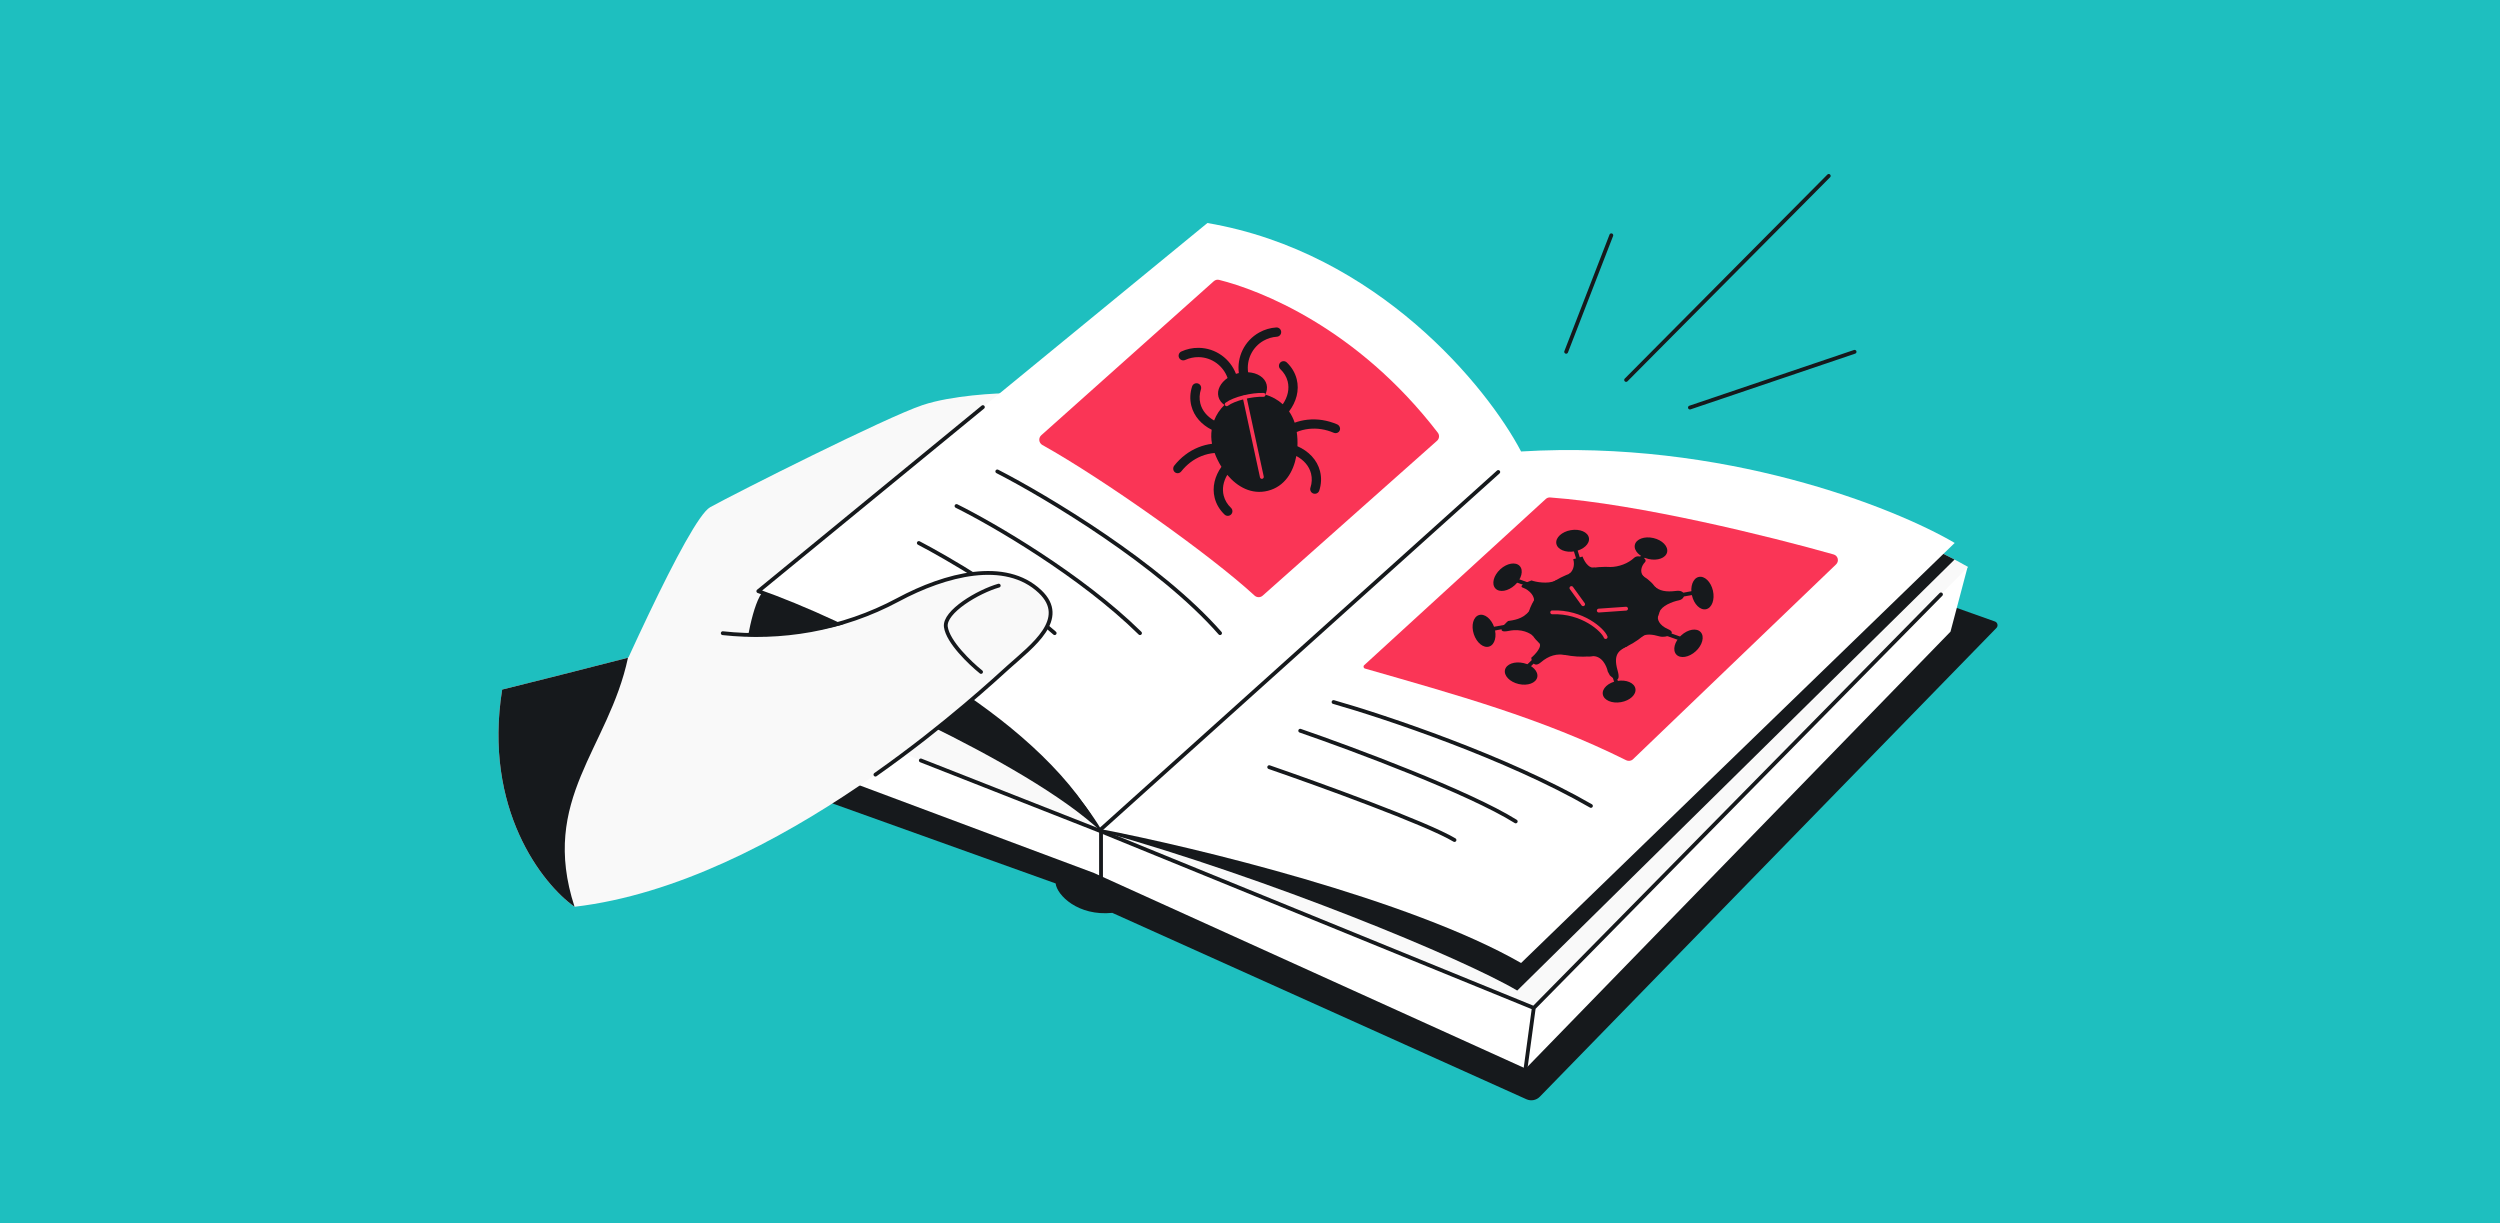 <svg width="1304" height="638" viewBox="0 0 1304 638" fill="none" xmlns="http://www.w3.org/2000/svg">
<rect x="0" y="0" width="1304" height="638" fill="#333333" stroke="none"/>
<rect width="1304" height="638" transform="matrix(-1 0 0 -1 1304 638)" fill="#1EBFBF"/>
<path d="M481.201 211.294C496.296 206.263 519.463 205.005 529.16 205.005L444.523 358.249L359.914 418.48L300.64 404.617C319.283 360.48 359.34 270.677 370.43 264.558C384.293 256.91 462.332 217.584 481.201 211.294Z" fill="#F9F9F9"/>
<path d="M511.743 236.539L444.523 358.249L394.365 393.955L387.885 347.561C388.945 336.968 392.516 314.238 398.327 308.064C404.138 301.89 476.359 257.808 511.743 236.539Z" fill="#16191C"/>
<path d="M550.617 460.804L377.35 398.69L386.902 379.407L495.909 348.138L986.236 304.855L1040.54 324.163C1041.96 324.668 1042.38 326.475 1041.33 327.555L803.177 572.042C801.358 573.91 798.564 574.441 796.187 573.371L580.18 476.153C562.305 477.94 551.346 466.968 550.617 460.804Z" fill="#16191C"/>
<path d="M570.701 455.384L383.586 385.418L386.869 359.676L507.992 336.609L987.491 301.314L1026.28 295.804L1017.38 329.468L795.801 557.382L570.701 455.384Z" fill="white"/>
<path d="M386.398 359.716L510.906 257.014L710.682 307.661C731.786 289.138 790.874 251.668 858.404 249.98C925.934 248.291 998.623 279.758 1026.53 295.703L800.019 525.727L574.215 433.577L386.398 359.716Z" fill="#F9F9F9"/>
<path d="M800.018 525.727L794.696 564.923M800.018 525.727L1012.41 310.04M800.018 525.727L574.215 433.577L480.306 396.647M858.404 249.98C790.874 251.668 731.785 289.138 710.682 307.662" stroke="#16191C" stroke-width="2" stroke-linecap="round"/>
<path d="M710.682 307.661C731.785 289.138 790.874 251.668 858.404 249.98C920.858 248.418 987.724 275.215 1019.5 291.865L791.391 516.673C762.284 499.529 662.255 458.298 574.215 433.577C534.78 396.71 430.198 352.08 397.626 340.721L531.927 262.343L710.682 307.661Z" fill="#16191C"/>
<path d="M793.398 502.301C735.442 469.082 623.181 441.93 574.295 432.506C536.655 370.309 439.443 323.83 395.542 308.366L629.787 116.327C718.701 131.521 775.909 202.1 793.398 235.49C898.709 229.129 988.058 264.645 1019.57 283.198L793.398 502.301Z" fill="white"/>
<path d="M568.541 425.968C532.082 367.758 439.443 323.83 395.542 308.365L512.664 212.346" stroke="#16191C" stroke-width="2" stroke-linecap="round" stroke-linejoin="round"/>
<path d="M574.295 461.028V432.506L781.497 246.191" stroke="#16191C" stroke-width="2" stroke-linecap="round"/>
<path d="M695.584 366.183C722.136 373.731 786.158 395.134 829.828 420.366M678.197 381.144C705.558 390.579 766.345 413.249 790.606 428.453M662.023 400.148C688.171 409.179 744.106 429.423 758.662 438.157" stroke="#16191C" stroke-width="2" stroke-linecap="round"/>
<path d="M711.554 346.966L806.262 260.28C806.889 259.706 807.708 259.413 808.555 259.475C855.203 262.915 923.342 279.835 956.429 289.203C958.725 289.853 959.41 292.739 957.688 294.391L851.781 396.014C850.83 396.927 849.406 397.137 848.228 396.548C804.41 374.676 758.988 362.233 711.968 348.722C711.191 348.499 710.958 347.511 711.554 346.966Z" fill="#FA3556"/>
<ellipse cx="793.418" cy="351.326" rx="8.631" ry="5.614" transform="rotate(-167.06 793.418 351.326)" fill="#16191C"/>
<ellipse cx="861.153" cy="286.108" rx="8.631" ry="5.614" transform="rotate(-167.06 861.153 286.108)" fill="#16191C"/>
<ellipse cx="880.714" cy="335.549" rx="8.631" ry="5.614" transform="rotate(-42.618 880.714 335.549)" fill="#16191C"/>
<ellipse cx="844.532" cy="360.716" rx="8.631" ry="5.614" transform="rotate(-9.88 844.532 360.716)" fill="#16191C"/>
<ellipse cx="887.994" cy="309.344" rx="8.631" ry="5.614" transform="rotate(-102.942 887.994 309.344)" fill="#16191C"/>
<ellipse cx="820.281" cy="282.062" rx="8.631" ry="5.614" transform="rotate(-9.88 820.281 282.062)" fill="#16191C"/>
<ellipse cx="774.076" cy="329.031" rx="8.631" ry="5.614" transform="rotate(-108.222 774.076 329.031)" fill="#16191C"/>
<ellipse cx="786.337" cy="301.074" rx="8.631" ry="5.614" transform="rotate(-42.618 786.337 301.074)" fill="#16191C"/>
<path d="M770.61 329.491L892.138 307.61" stroke="#16191C" stroke-width="2"/>
<path d="M786.338 301.074L880.715 334.657" stroke="#16191C" stroke-width="2"/>
<path d="M820.283 282.062L844.529 360.715" stroke="#16191C" stroke-width="2"/>
<path d="M862.171 285.381L791.945 352.395" stroke="#16191C" stroke-width="2"/>
<path d="M797.574 318.79C794.251 323.036 789.209 323.505 786.594 323.928C784.094 326.082 780.247 330.456 786.985 329.072C793.724 327.687 798.331 330.341 799.793 331.841C800.601 325.38 800.897 314.544 797.574 318.79Z" fill="#16191C"/>
<path d="M820.594 291.68C821.655 295.075 820.276 298.347 818.154 299.479L824.25 300.967C827.821 299.261 834.224 295.899 831.27 296.104C828.316 296.309 826.163 292.314 825.457 290.291L820.594 291.68Z" fill="#16191C"/>
<path d="M874.278 308.219C868.987 308.912 865.428 308.219 862.955 305.747L865.555 319.29C866.692 316.027 872.102 313.856 875.761 313.114C879.42 312.373 879.568 307.527 874.278 308.219Z" fill="#16191C"/>
<path d="M870.141 328.201C865.224 326.101 864.27 322.807 864.89 321.041L855.534 328.869C855.28 330.349 855.143 333.031 856.632 331.924C858.494 330.54 861.978 330.874 865.555 331.924C869.131 332.974 875.057 330.301 870.141 328.201Z" fill="#16191C"/>
<path d="M843.707 349.6C841.181 340.683 844.922 339.047 849.29 336.769L838.805 335.926L826.698 337.767C825.668 339.463 824.938 342.735 830.255 342.261C835.572 341.786 838.046 347.41 838.618 350.28L839.695 352.275C841.874 354.355 845.728 356.733 843.707 349.6Z" fill="#16191C"/>
<path d="M803.662 345.511C807.9 341.911 812.048 340.726 817.152 341.728L812.093 331.841C807.993 332.144 800.357 333.215 802.613 335.074C804.87 336.934 800.94 341.197 798.694 343.096C798.937 345.101 800.271 348.392 803.662 345.511Z" fill="#16191C"/>
<path d="M852.323 290.997C849.35 293.811 844.471 295.764 839.662 295.764L849.35 302.265C852.681 302.438 858.918 302.338 857.22 300.557C855.097 298.33 856.236 295.068 857.997 293.256C859.757 291.444 854.625 288.818 852.323 290.997Z" fill="#16191C"/>
<path d="M794.441 306.577C797.766 307.708 801.09 311.458 799.888 314.004L807.103 311.528C809.673 308.039 814.783 301.291 811.048 302.989C807.313 304.687 801.042 303.606 798.824 302.757C796.255 303.653 791.781 305.671 794.441 306.577Z" fill="#16191C"/>
<ellipse cx="831.576" cy="319.101" rx="35.023" ry="22.782" transform="rotate(-11.783 831.576 319.101)" fill="#16191C"/>
<path d="M819.655 306.723L825.757 315.167M833.928 318.479L848.152 317.485M837.503 332.28C836.078 328.545 825.308 318.814 809.622 319.404" stroke="#FA3556" stroke-width="2" stroke-linecap="round"/>
<path d="M658.595 310.704L749.573 229.892C750.78 228.82 750.954 226.987 749.971 225.707C707.869 170.876 657.051 151.257 635.862 145.981C634.883 145.737 633.867 146.008 633.114 146.68L543.131 227.028C541.523 228.464 541.815 231.055 543.698 232.106C575.658 249.949 631.432 289.495 654.373 310.65C655.562 311.746 657.386 311.778 658.595 310.704Z" fill="#FA3556"/>
<path d="M645.803 194.685C645.422 194.781 645.048 194.889 644.681 195.007C641.675 187.168 634.15 181.551 625.258 181.431C622.023 181.387 618.942 182.077 616.179 183.349C614.962 183.909 614.43 185.349 614.99 186.565C615.55 187.781 616.99 188.313 618.206 187.753C620.328 186.776 622.695 186.245 625.192 186.279C632.182 186.373 638.09 190.887 640.302 197.146C636.64 199.674 634.645 203.412 635.533 206.915C635.981 208.682 637.102 210.152 638.672 211.236C636.298 213.511 634.457 216.284 633.279 219.338C629.573 217.227 627.031 214.149 626.101 210.481C625.485 208.049 625.615 205.535 626.412 203.069C626.824 201.795 626.125 200.428 624.852 200.016C623.578 199.604 622.211 200.303 621.799 201.577C620.747 204.832 620.541 208.278 621.401 211.672C622.82 217.268 626.817 221.544 632.015 224.158C631.671 226.536 631.708 229.004 632.177 231.479C629.776 231.779 627.381 232.393 625.025 233.347C620.048 235.362 615.834 238.668 612.518 242.838C611.667 243.909 611.79 245.458 612.794 246.298C613.797 247.138 615.301 246.951 616.153 245.88C618.961 242.348 622.485 239.599 626.614 237.927C628.873 237.012 631.202 236.469 633.552 236.276C634.446 238.698 635.641 241.157 637.099 243.487C633.679 248.302 632.141 254.043 633.579 259.714C634.439 263.109 636.262 266.041 638.738 268.401C639.707 269.325 641.241 269.288 642.165 268.319C643.089 267.35 643.052 265.816 642.083 264.892C640.207 263.103 638.895 260.955 638.279 258.523C637.38 254.978 638.067 251.201 640.148 247.683C645.423 253.941 652.819 258.153 661.345 255.992C670.131 253.764 674.638 246.157 676.169 237.852C680.138 239.965 682.862 243.15 683.832 246.976C684.448 249.408 684.318 251.922 683.52 254.388C683.109 255.662 683.807 257.029 685.081 257.441C686.355 257.852 687.722 257.154 688.134 255.88C689.186 252.625 689.392 249.179 688.531 245.784C687.008 239.775 682.509 235.287 676.744 232.746C676.858 230.204 676.723 227.685 676.376 225.32C678.362 224.509 680.468 223.965 682.67 223.718C687.097 223.221 691.505 223.96 695.656 225.727C696.915 226.263 698.326 225.711 698.809 224.495C699.291 223.278 698.662 221.857 697.403 221.321C692.501 219.234 687.22 218.335 681.884 218.934C679.577 219.193 677.374 219.717 675.292 220.478C674.6 218.335 673.608 216.362 672.375 214.595C676.114 209.656 677.854 203.661 676.354 197.743C675.493 194.348 673.671 191.416 671.195 189.056C670.226 188.132 668.692 188.169 667.768 189.138C666.844 190.107 666.881 191.641 667.85 192.565C669.726 194.353 671.038 196.502 671.654 198.934C672.646 202.847 671.705 207.043 669.092 210.861C666.491 208.498 663.358 206.771 659.958 205.84C660.821 204.139 661.107 202.312 660.659 200.546C659.718 196.834 655.804 194.431 651.009 194.163C650.092 187.687 653.136 181.038 659.156 177.67C661.336 176.451 663.67 175.79 666.001 175.639C667.337 175.551 668.35 174.398 668.263 173.062C668.176 171.726 667.022 170.713 665.686 170.8C662.65 170.998 659.612 171.859 656.789 173.439C649.039 177.774 645.098 186.28 646.174 194.595C646.05 194.623 645.927 194.653 645.803 194.685Z" fill="#16191C"/>
<path d="M639.845 210.874C643.768 207.94 652.969 205.743 659.07 205.959" stroke="#FA3556" stroke-width="2" stroke-linecap="round"/>
<path d="M649.203 207.239L658.186 248.762" stroke="#FA3556" stroke-width="2" stroke-linecap="round"/>
<path d="M520.192 245.89C545.786 259.024 604.854 294.283 636.375 330.249M498.917 263.942C517.96 273.401 563.76 299.904 594.624 330.249M479.257 283.232C493.6 290.712 527.852 310.588 550.109 330.249" stroke="#16191C" stroke-width="2" stroke-linecap="round"/>
<path d="M468.429 312.838C452.226 322.831 438.792 329.091 395.292 331.959C376.384 331.959 379.996 328.135 368.523 331.959C357.051 335.783 292.678 352.035 261.926 359.684C251.983 422.017 282.958 461.183 299.689 472.974C405.809 460.545 513.016 359.6 526.269 347.733C538.38 336.889 557.557 322.82 542.449 308.536C524.386 291.459 492.4 298.054 468.429 312.838Z" fill="#F9F9F9"/>
<path d="M261.926 359.684C251.983 422.017 282.958 461.183 299.689 472.974C281.347 416.744 317.502 390.494 327.557 343.072C304.962 348.91 278.538 355.552 261.926 359.684Z" fill="#16191C"/>
<path d="M520.939 305.46C510.192 308.537 492.321 319.094 493.355 326.954C494.389 334.814 506.024 345.915 511.713 350.483M376.988 330.275C406.993 333.545 439.044 328.601 468.428 312.838C493.246 299.525 524.385 291.46 542.448 308.537C557.556 322.82 538.38 336.889 526.268 347.734C520.119 353.24 493.74 377.926 456.627 404.048" stroke="#16191C" stroke-width="2" stroke-linecap="round"/>
<path d="M840.462 122.722L816.907 183.503M848.18 198.183L953.876 91.751M967.351 183.503L881.466 212.581" stroke="#16191C" stroke-width="2" stroke-linecap="round"/>
</svg>
